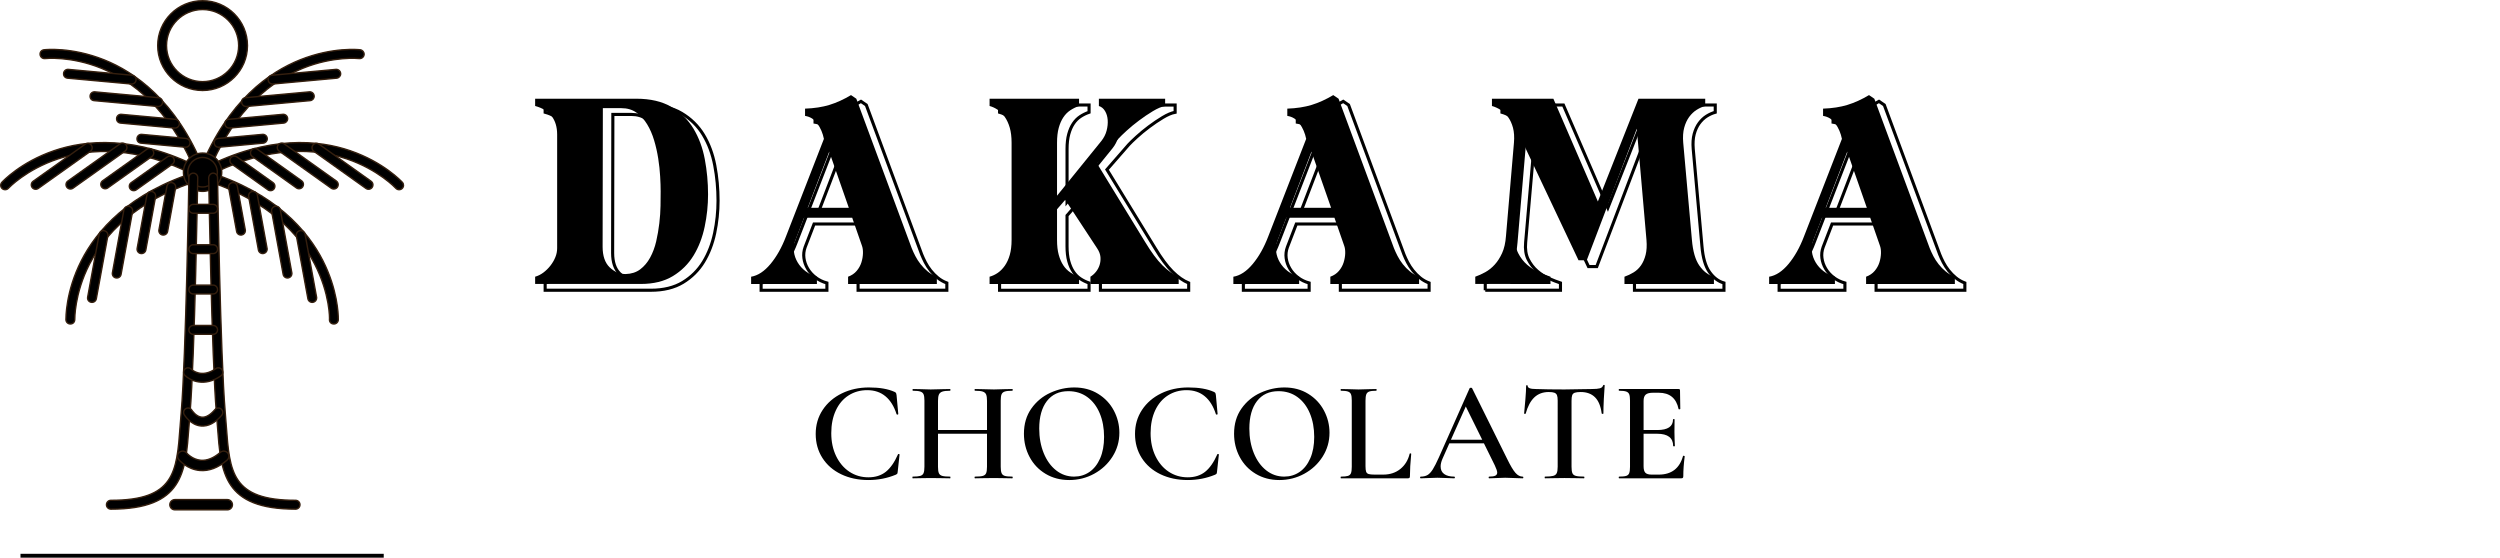<svg xml:space="preserve" style="enable-background:new 0 0 443.752 98.991;" viewBox="0 0 443.752 98.991" y="0px" x="0px" xmlns:xlink="http://www.w3.org/1999/xlink" xmlns="http://www.w3.org/2000/svg" version="1.1">
<g style="display:none;" id="Layer_2_copy">
	<rect height="0.689" width="64.476" style="display:inline;" y="98.303" x="375.639"></rect>
	<g style="display:inline;">
		<g>
			<path d="M436.631,9.616c0,0.029,0,0.06-0.003,0.092
				c-0.052,0.428-0.443,0.736-0.871,0.687c-0.046-0.006-4.511-0.497-9.997,1.719c-7.254,2.93-13.022,9.267-16.685,18.324
				c-0.164,0.403-0.621,0.595-1.021,0.434c-0.4-0.164-0.589-0.621-0.434-1.021c4.853-11.998,12.268-17.076,17.633-19.223
				c5.845-2.338,10.494-1.814,10.69-1.791C436.341,8.886,436.631,9.225,436.631,9.616z" style="stroke:#351F0E;stroke-width:0.25;stroke-miterlimit:10;"></path>
			<path d="M432.471,13.095c0,0.403-0.308,0.745-0.713,0.782
				l-11.305,1.035c-0.431,0.04-0.814-0.276-0.851-0.707c-0.049-0.5,0.279-0.817,0.707-0.851l11.305-1.038
				c0.431-0.04,0.814,0.276,0.851,0.707C432.468,13.049,432.471,13.072,432.471,13.095z" style="stroke:#351F0E;stroke-width:0.25;stroke-miterlimit:10;"></path>
			<path d="M427.767,17.083c0,0.403-0.308,0.745-0.713,0.779
				L415.749,18.9c-0.431,0.04-0.814-0.276-0.851-0.707c-0.052-0.5,0.279-0.817,0.707-0.854l11.305-1.035
				c0.431-0.04,0.814,0.276,0.851,0.707C427.764,17.037,427.767,17.06,427.767,17.083z" style="stroke:#351F0E;stroke-width:0.25;stroke-miterlimit:10;"></path>
			<path d="M423.06,21.071c0,0.403-0.308,0.745-0.713,0.779
				l-9.577,0.88c-0.431,0.04-0.814-0.276-0.851-0.707c-0.052-0.5,0.279-0.817,0.707-0.851l9.577-0.88
				c0.431-0.04,0.814,0.276,0.851,0.707C423.057,21.025,423.06,21.048,423.06,21.071z" style="stroke:#351F0E;stroke-width:0.25;stroke-miterlimit:10;"></path>
			<path d="M419.441,24.63c0,0.403-0.308,0.742-0.713,0.779
				l-7.849,0.722c-0.431,0.04-0.814-0.276-0.851-0.707c-0.049-0.497,0.279-0.814,0.707-0.851l7.849-0.722
				c0.431-0.04,0.814,0.276,0.851,0.707C419.438,24.584,419.441,24.607,419.441,24.63z" style="stroke:#351F0E;stroke-width:0.25;stroke-miterlimit:10;"></path>
		</g>
		<g>
			<path d="M443.627,32.891c0,0.21-0.086,0.423-0.256,0.578
				c-0.319,0.29-0.814,0.27-1.107-0.049c-0.029-0.032-3.094-3.315-8.7-5.216c-7.409-2.507-15.914-1.466-24.6,3.013
				c-0.385,0.198-0.857,0.049-1.055-0.336c-0.201-0.391-0.046-0.86,0.336-1.055c11.504-5.934,20.437-4.948,25.905-3.076
				c5.954,2.039,9.137,5.469,9.27,5.612C443.558,32.511,443.627,32.701,443.627,32.891z" style="stroke:#351F0E;stroke-width:0.25;stroke-miterlimit:10;"></path>
			<path d="M438.201,32.813c0,0.158-0.049,0.316-0.147,0.454
				c-0.25,0.354-0.739,0.434-1.093,0.184l-9.247-6.584c-0.354-0.25-0.434-0.739-0.184-1.093c0.25-0.354,0.739-0.434,1.093-0.184
				l9.247,6.584C438.086,32.327,438.201,32.569,438.201,32.813z" style="stroke:#351F0E;stroke-width:0.25;stroke-miterlimit:10;"></path>
			<path d="M432.034,32.77c0,0.158-0.049,0.316-0.147,0.454
				c-0.25,0.354-0.742,0.434-1.093,0.184l-9.247-6.587c-0.354-0.253-0.431-0.742-0.184-1.093c0.25-0.354,0.742-0.434,1.093-0.184
				l9.247,6.587C431.919,32.284,432.034,32.525,432.034,32.77z" style="stroke:#351F0E;stroke-width:0.25;stroke-miterlimit:10;"></path>
			<path d="M425.864,32.724c0,0.158-0.049,0.316-0.147,0.454
				c-0.25,0.354-0.742,0.434-1.093,0.184l-7.832-5.581c-0.357-0.25-0.434-0.742-0.184-1.093c0.25-0.354,0.742-0.434,1.093-0.184
				l7.832,5.581C425.749,32.238,425.864,32.479,425.864,32.724z" style="stroke:#351F0E;stroke-width:0.25;stroke-miterlimit:10;"></path>
			<path d="M420.8,33.06c0,0.158-0.049,0.316-0.147,0.454
				c-0.25,0.354-0.739,0.434-1.093,0.184l-6.42-4.572c-0.357-0.253-0.434-0.742-0.184-1.093c0.25-0.354,0.739-0.434,1.093-0.184
				l6.42,4.572C420.685,32.574,420.8,32.816,420.8,33.06z" style="stroke:#351F0E;stroke-width:0.25;stroke-miterlimit:10;"></path>
		</g>
		<g>
			<path d="M432.048,56.597c0,0.083,0,0.135,0,0.152
				c-0.014,0.434-0.374,0.773-0.808,0.759c-0.434-0.012-0.773-0.308-0.762-0.805c0.043-0.058,0.098-4.528-2.608-9.804
				c-3.565-6.961-10.391-12.139-19.741-14.977c-0.414-0.127-0.65-0.566-0.523-0.978c0.126-0.414,0.564-0.65,0.978-0.523
				c12.383,3.758,18.105,10.69,20.724,15.842C431.91,51.384,432.048,55.728,432.048,56.597z" style="stroke:#351F0E;stroke-width:0.25;stroke-miterlimit:10;"></path>
			<path d="M428.21,52.888c0,0.371-0.265,0.702-0.644,0.771
				c-0.426,0.078-0.834-0.204-0.911-0.63l-2.044-11.167c-0.083-0.417,0.201-0.834,0.63-0.911c0.426-0.078,0.834,0.204,0.911,0.63
				l2.044,11.167C428.204,52.793,428.21,52.842,428.21,52.888z" style="stroke:#351F0E;stroke-width:0.25;stroke-miterlimit:10;"></path>
			<path d="M423.817,48.56c0,0.371-0.264,0.702-0.644,0.771
				c-0.426,0.078-0.834-0.204-0.911-0.63l-2.044-11.17c-0.081-0.437,0.204-0.834,0.63-0.911c0.426-0.078,0.834,0.204,0.911,0.63
				l2.044,11.17C423.811,48.468,423.817,48.514,423.817,48.56z" style="stroke:#351F0E;stroke-width:0.25;stroke-miterlimit:10;"></path>
			<path d="M419.423,44.227c0,0.371-0.264,0.702-0.644,0.771
				c-0.426,0.078-0.834-0.204-0.911-0.63l-1.731-9.459c-0.078-0.449,0.204-0.834,0.63-0.911c0.426-0.078,0.834,0.204,0.911,0.63
				l1.731,9.459C419.418,44.135,419.423,44.181,419.423,44.227z" style="stroke:#351F0E;stroke-width:0.25;stroke-miterlimit:10;"></path>
			<path d="M415.553,40.941c0,0.371-0.264,0.702-0.644,0.771
				c-0.426,0.078-0.834-0.204-0.911-0.63l-1.417-7.751c-0.081-0.446,0.204-0.834,0.63-0.911c0.426-0.078,0.834,0.204,0.911,0.63
				l1.417,7.751C415.548,40.849,415.553,40.895,415.553,40.941z" style="stroke:#351F0E;stroke-width:0.25;stroke-miterlimit:10;"></path>
		</g>
		<g>
			<path d="M408.19,30.145c0,0.311-0.187,0.604-0.492,0.727
				c-0.4,0.161-0.857-0.032-1.021-0.434c-3.663-9.057-9.434-15.394-16.685-18.324c-5.489-2.217-9.954-1.725-10-1.719
				c-0.428,0.049-0.819-0.259-0.871-0.687c-0.06-0.46,0.256-0.817,0.684-0.871c0.196-0.023,4.845-0.546,10.69,1.791
				c5.368,2.148,12.783,7.225,17.636,19.223C408.17,29.946,408.19,30.047,408.19,30.145z" style="stroke:#351F0E;stroke-width:0.25;stroke-miterlimit:10;"></path>
			<path d="M396.157,14.133c0,0.023-0.003,0.046-0.006,0.072
				c-0.037,0.431-0.42,0.748-0.851,0.707l-11.305-1.035c-0.428-0.04-0.748-0.382-0.707-0.854c0.037-0.431,0.42-0.748,0.851-0.707
				l11.305,1.038C395.85,13.388,396.157,13.73,396.157,14.133z" style="stroke:#351F0E;stroke-width:0.25;stroke-miterlimit:10;"></path>
			<path d="M400.861,18.121c0,0.023-0.003,0.046-0.006,0.072
				c-0.037,0.431-0.42,0.748-0.851,0.707l-11.305-1.038c-0.428-0.037-0.745-0.377-0.707-0.851c0.037-0.431,0.42-0.748,0.851-0.707
				l11.305,1.035C400.553,17.376,400.861,17.718,400.861,18.121z" style="stroke:#351F0E;stroke-width:0.25;stroke-miterlimit:10;"></path>
			<path d="M403.84,21.951c0,0.023-0.003,0.046-0.006,0.072
				c-0.037,0.431-0.42,0.748-0.851,0.707l-9.577-0.88c-0.428-0.037-0.745-0.377-0.707-0.851c0.037-0.431,0.42-0.748,0.851-0.707
				l9.577,0.88C403.532,21.206,403.84,21.548,403.84,21.951z" style="stroke:#351F0E;stroke-width:0.25;stroke-miterlimit:10;"></path>
			<path d="M405.732,25.352c0,0.023-0.003,0.046-0.006,0.072
				c-0.037,0.431-0.42,0.748-0.851,0.707l-7.849-0.722c-0.428-0.04-0.748-0.371-0.707-0.851c0.037-0.431,0.42-0.748,0.851-0.707
				l7.849,0.722C405.424,24.61,405.732,24.949,405.732,25.352z" style="stroke:#351F0E;stroke-width:0.25;stroke-miterlimit:10;"></path>
		</g>
		<g>
			<path d="M407.934,30.521c0,0.121-0.029,0.244-0.089,0.359
				c-0.198,0.385-0.67,0.535-1.055,0.336c-21.018-10.839-33.18,2.07-33.3,2.202c-0.29,0.319-0.788,0.342-1.107,0.049
				c-0.322-0.293-0.342-0.791-0.049-1.107c0.132-0.144,3.315-3.574,9.27-5.612c5.469-1.872,14.402-2.858,25.905,3.076
				C407.779,29.964,407.934,30.237,407.934,30.521z" style="stroke:#351F0E;stroke-width:0.25;stroke-miterlimit:10;"></path>
			<path d="M388.368,26.229c0,0.244-0.115,0.486-0.331,0.638
				l-9.247,6.584c-0.354,0.25-0.842,0.17-1.093-0.184c-0.25-0.351-0.17-0.84,0.184-1.093l9.247-6.584
				c0.354-0.25,0.842-0.17,1.093,0.184C388.32,25.913,388.368,26.071,388.368,26.229z" style="stroke:#351F0E;stroke-width:0.25;stroke-miterlimit:10;"></path>
			<path d="M394.536,26.183c0,0.244-0.115,0.486-0.331,0.638
				l-9.247,6.587c-0.351,0.25-0.842,0.17-1.093-0.184c-0.25-0.354-0.173-0.84,0.184-1.093l9.247-6.587
				c0.351-0.25,0.842-0.17,1.093,0.184C394.487,25.867,394.536,26.025,394.536,26.183z" style="stroke:#351F0E;stroke-width:0.25;stroke-miterlimit:10;"></path>
			<path d="M399.291,27.143c0,0.244-0.115,0.486-0.331,0.638
				l-7.832,5.581c-0.351,0.25-0.842,0.17-1.093-0.184c-0.247-0.351-0.173-0.842,0.184-1.093l7.832-5.581
				c0.351-0.25,0.842-0.17,1.093,0.184C399.242,26.827,399.291,26.985,399.291,27.143z" style="stroke:#351F0E;stroke-width:0.25;stroke-miterlimit:10;"></path>
			<path d="M402.943,28.489c0,0.244-0.115,0.486-0.331,0.638
				l-6.42,4.572c-0.354,0.25-0.842,0.17-1.093-0.184c-0.25-0.351-0.173-0.842,0.184-1.093l6.42-4.572
				c0.354-0.25,0.842-0.17,1.093,0.184C402.894,28.172,402.943,28.331,402.943,28.489z" style="stroke:#351F0E;stroke-width:0.25;stroke-miterlimit:10;"></path>
		</g>
		<g>
			<path d="M408.181,31.171c0,0.336-0.219,0.647-0.558,0.75
				c-9.35,2.838-16.179,8.016-19.744,14.977c-2.697,5.27-2.599,9.776-2.605,9.804c-0.012,0.489-0.328,0.794-0.762,0.805
				c-0.434,0.014-0.794-0.325-0.808-0.759c0.009-0.193-0.106-4.882,2.74-10.486c2.619-5.152,8.338-12.084,20.724-15.842
				c0.414-0.127,0.851,0.109,0.978,0.523C408.17,31.019,408.181,31.096,408.181,31.171z" style="stroke:#351F0E;stroke-width:0.25;stroke-miterlimit:10;"></path>
			<path d="M391.157,41.72c0,0.046-0.006,0.092-0.014,0.141
				l-2.044,11.167c-0.078,0.426-0.486,0.707-0.911,0.63c-0.428-0.078-0.713-0.474-0.63-0.911l2.044-11.167
				c0.078-0.426,0.486-0.707,0.911-0.63C390.893,41.019,391.157,41.349,391.157,41.72z" style="stroke:#351F0E;stroke-width:0.25;stroke-miterlimit:10;"></path>
			<path d="M395.551,37.39c0,0.046-0.006,0.092-0.014,0.141
				l-2.044,11.17c-0.078,0.426-0.486,0.707-0.911,0.63s-0.702-0.472-0.63-0.911l2.044-11.17c0.078-0.426,0.486-0.707,0.911-0.63
				C395.286,36.689,395.551,37.019,395.551,37.39z" style="stroke:#351F0E;stroke-width:0.25;stroke-miterlimit:10;"></path>
			<path d="M399.63,34.768c0,0.046-0.006,0.092-0.014,0.141
				l-1.731,9.459c-0.078,0.426-0.486,0.707-0.911,0.63s-0.704-0.466-0.63-0.911l1.731-9.459c0.078-0.426,0.486-0.707,0.911-0.63
				C399.366,34.067,399.63,34.397,399.63,34.768z" style="stroke:#351F0E;stroke-width:0.25;stroke-miterlimit:10;"></path>
			<path d="M403.187,33.19c0,0.046-0.006,0.095-0.014,0.141
				l-1.42,7.751c-0.078,0.426-0.486,0.707-0.911,0.63s-0.704-0.489-0.63-0.911l1.42-7.751c0.078-0.426,0.486-0.707,0.911-0.63
				C402.923,32.488,403.187,32.819,403.187,33.19z" style="stroke:#351F0E;stroke-width:0.25;stroke-miterlimit:10;"></path>
		</g>
		<g>
			<path d="M410.974,30.57c0,1.665-1.348,3.013-3.013,3.013
				c-1.662,0-3.013-1.348-3.013-3.013c0-1.665,1.351-3.013,3.013-3.013C409.626,27.557,410.974,28.905,410.974,30.57z" style="stroke:#351F0E;stroke-width:0.25;stroke-miterlimit:10;"></path>
			<path d="M411.364,30.57c0,1.877-1.527,3.404-3.404,3.404
				s-3.404-1.527-3.404-3.404c0-1.877,1.527-3.404,3.404-3.404S411.364,28.693,411.364,30.57z M405.338,30.57
				c0,1.446,1.176,2.622,2.622,2.622s2.622-1.176,2.622-2.622s-1.176-2.622-2.622-2.622S405.338,29.124,405.338,30.57z" style="stroke:#351F0E;stroke-width:0.25;stroke-miterlimit:10;"></path>
		</g>
		<g>
			<path d="M425.248,89.589c0,0.434-0.351,0.785-0.785,0.785
				c-12.786,0-13.26-6.469-13.861-14.655c-0.058-0.776-0.115-1.576-0.187-2.395c-0.842-9.781-1.366-41.477-1.371-41.797
				c0.012-0.357,0.342-0.788,0.773-0.796c0.431-0.006,0.788,0.339,0.796,0.773c0.003,0.316,0.526,31.958,1.366,41.687
				c0.069,0.825,0.129,1.63,0.187,2.412c0.604,8.232,0.969,13.2,12.297,13.2C424.898,88.804,425.248,89.155,425.248,89.589z" style="stroke:#351F0E;stroke-width:0.25;stroke-miterlimit:10;"></path>
			<path d="M407.1,31.516c0,0.003,0,0.009,0,0.011
				c-0.006,0.319-0.529,32.015-1.371,41.797c-0.072,0.819-0.129,1.619-0.187,2.395c-0.601,8.186-1.075,14.655-13.861,14.655
				c-0.434,0-0.785-0.351-0.785-0.785c0-0.434,0.351-0.785,0.785-0.785c11.328,0,11.693-4.968,12.297-13.2
				c0.057-0.782,0.118-1.587,0.187-2.412c0.84-9.73,1.363-41.371,1.366-41.687c0.009-0.434,0.365-0.779,0.796-0.773
				C406.755,30.74,407.1,31.088,407.1,31.516z" style="stroke:#351F0E;stroke-width:0.25;stroke-miterlimit:10;"></path>
		</g>
		<path d="M410.614,37.065c0,0.434-0.351,0.785-0.785,0.785h-3.513
			c-0.434,0-0.785-0.351-0.785-0.785c0-0.434,0.351-0.785,0.785-0.785h3.513C410.263,36.28,410.614,36.631,410.614,37.065z" style="stroke:#351F0E;stroke-width:0.25;stroke-miterlimit:10;"></path>
		<path d="M410.614,44.227c0,0.434-0.351,0.785-0.785,0.785h-3.513
			c-0.434,0-0.785-0.351-0.785-0.785c0-0.434,0.351-0.785,0.785-0.785h3.513C410.263,43.443,410.614,43.793,410.614,44.227z" style="stroke:#351F0E;stroke-width:0.25;stroke-miterlimit:10;"></path>
		<path d="M410.614,51.392c0,0.434-0.351,0.785-0.785,0.785h-3.513
			c-0.434,0-0.785-0.351-0.785-0.785c0-0.434,0.351-0.785,0.785-0.785h3.513C410.263,50.607,410.614,50.958,410.614,51.392z" style="stroke:#351F0E;stroke-width:0.25;stroke-miterlimit:10;"></path>
		<path d="M410.614,58.555c0,0.434-0.351,0.785-0.785,0.785h-3.513
			c-0.434,0-0.785-0.351-0.785-0.785c0-0.434,0.351-0.785,0.785-0.785h3.513C410.263,57.77,410.614,58.12,410.614,58.555z" style="stroke:#351F0E;stroke-width:0.25;stroke-miterlimit:10;"></path>
		<path d="M411.542,66.073c0,0.247-0.118,0.489-0.334,0.641
			c-2.927,2.059-5.457,0.842-6.389-0.086c-0.305-0.305-0.305-0.805,0-1.11c0.305-0.305,0.799-0.305,1.104-0.003l0,0
			c0.184,0.175,1.869,1.685,4.382-0.083c0.354-0.25,0.842-0.164,1.093,0.19C411.496,65.76,411.542,65.918,411.542,66.073z" style="stroke:#351F0E;stroke-width:0.25;stroke-miterlimit:10;"></path>
		<path d="M411.542,73.206c0,0.181-0.063,0.362-0.19,0.512
			c-1.17,1.363-2.401,2.001-3.654,1.898c-1.857-0.155-2.95-1.929-2.993-2.004c-0.23-0.368-0.109-0.848,0.262-1.072
			c0.368-0.224,0.851-0.109,1.078,0.259c0.006,0.011,0.733,1.173,1.791,1.256c0.722,0.055,1.504-0.403,2.326-1.36
			c0.282-0.328,0.776-0.365,1.107-0.083C411.448,72.767,411.542,72.985,411.542,73.206z" style="stroke:#351F0E;stroke-width:0.25;stroke-miterlimit:10;"></path>
		<path d="M412.621,80.984c0,0.256-0.106,0.512-0.316,0.693
			c-1.584,1.36-3.212,1.978-4.836,1.834c-2.297-0.201-3.692-1.877-3.752-1.949c-0.316-0.388-0.262-0.966,0.129-1.285
			c0.388-0.316,0.96-0.262,1.282,0.127c0.02,0.026,1.003,1.17,2.519,1.294c1.113,0.089,2.28-0.382,3.467-1.406
			c0.382-0.328,0.957-0.285,1.288,0.098C412.549,80.561,412.621,80.774,412.621,80.984z" style="stroke:#351F0E;stroke-width:0.25;stroke-miterlimit:10;"></path>
		<path d="M413.262,89.589c0,0.503-0.408,0.911-0.911,0.911h-9.295
			c-0.503,0-0.911-0.408-0.911-0.911s0.408-0.911,0.911-0.911h9.295C412.853,88.678,413.262,89.086,413.262,89.589z" style="stroke:#351F0E;stroke-width:0.25;stroke-miterlimit:10;"></path>
		<path d="M415.93,8.092c0,4.393-3.577,7.97-7.97,7.97
			s-7.967-3.577-7.967-7.97s3.574-7.967,7.967-7.967S415.93,3.699,415.93,8.092z M401.563,8.092c0,3.531,2.869,6.4,6.397,6.4
			c3.531,0,6.4-2.869,6.4-6.4c0-3.528-2.869-6.397-6.4-6.397C404.432,1.695,401.563,4.564,401.563,8.092z" style="stroke:#351F0E;stroke-width:0.25;stroke-miterlimit:10;"></path>
	</g>
</g>
<g id="Layer_1">
	<g>
		<g>
			<path d="M96.765,50.231
				c0.513-0.143,1.002-0.386,1.46-0.73c0.458-0.344,0.871-0.751,1.243-1.223c0.372-0.472,0.665-0.973,0.881-1.503
				c0.214-0.529,0.322-1.065,0.322-1.61V24.991c0-2.661-1.304-4.35-3.907-5.065v-1.289h17.943c2.517,0,4.602,0.487,6.245,1.46
				s2.948,2.254,3.907,3.841c0.959,1.588,1.631,3.4,2.016,5.431c0.388,2.031,0.579,4.121,0.579,6.266
				c0,1.918-0.199,3.828-0.599,5.731c-0.403,1.903-1.06,3.606-1.973,5.109c-0.916,1.501-2.14,2.719-3.67,3.649
				c-1.533,0.93-3.429,1.394-5.689,1.394H96.765V50.231z M112.819,49.759c1.03-0.029,1.893-0.307,2.598-0.837
				c0.7-0.53,1.286-1.223,1.757-2.082c0.473-0.86,0.831-1.817,1.075-2.877c0.244-1.057,0.43-2.131,0.557-3.218
				c0.131-1.088,0.201-2.126,0.217-3.113c0.015-0.987,0.02-1.839,0.02-2.554c0-0.744-0.028-1.624-0.086-2.641
				c-0.055-1.016-0.171-2.074-0.342-3.177c-0.171-1.101-0.416-2.181-0.73-3.24c-0.317-1.058-0.73-2.011-1.243-2.854
				c-0.518-0.844-1.148-1.53-1.89-2.06s-1.631-0.794-2.661-0.794h-3.308l-0.04,24.596c0,1.631,0.413,2.847,1.243,3.649
				C110.816,49.359,111.76,49.759,112.819,49.759z" style="fill:none;stroke:#000000;stroke-width:0.55;stroke-miterlimit:10;"></path>
			<path d="M181.331,43.707V26.451
				c0-1.031-0.106-1.917-0.322-2.662c-0.214-0.744-0.508-1.381-0.878-1.911c-0.372-0.529-0.788-0.95-1.246-1.266
				c-0.458-0.315-0.944-0.542-1.46-0.686v-1.289h15.884v1.289c-0.574,0.2-1.095,0.458-1.566,0.773
				c-0.473,0.315-0.881,0.729-1.223,1.245c-0.345,0.515-0.617,1.136-0.816,1.866c-0.201,0.73-0.302,1.61-0.302,2.641v9.401
				l7.856-9.701c0.455-0.572,0.773-1.187,0.944-1.846c0.171-0.657,0.237-1.288,0.191-1.888c-0.04-0.602-0.199-1.13-0.471-1.588
				c-0.272-0.458-0.637-0.758-1.095-0.901v-1.289l11.76,0v1.289c-0.629,0.114-1.359,0.422-2.188,0.923
				c-0.831,0.501-1.646,1.051-2.447,1.653c-0.803,0.6-1.533,1.202-2.187,1.802c-0.66,0.602-1.133,1.06-1.42,1.374l-3.861,4.422
				l8.543,13.95c1.085,1.802,2.11,3.183,3.066,4.142c0.961,0.959,1.925,1.639,2.9,2.039v1.288h-15.667v-1.288
				c0.37-0.229,0.7-0.522,0.987-0.88c0.285-0.357,0.499-0.758,0.644-1.202c0.141-0.443,0.192-0.916,0.149-1.417
				c-0.043-0.5-0.234-1.008-0.579-1.523l-5.666-8.629l-1.46,1.675v5.451c0,1.03,0.101,1.911,0.302,2.639
				c0.199,0.73,0.471,1.353,0.816,1.868c0.342,0.515,0.75,0.93,1.223,1.245c0.471,0.315,0.992,0.573,1.566,0.773v1.288h-15.884
				v-1.288c0.516-0.143,1.002-0.371,1.46-0.687c0.458-0.314,0.874-0.736,1.246-1.266c0.37-0.529,0.665-1.165,0.878-1.911
				C181.225,45.623,181.331,44.736,181.331,43.707z" style="fill:none;stroke:#000000;stroke-width:0.55;stroke-miterlimit:10;"></path>
			<path d="M226.884,43.105l6.738-17.341
				c-0.201-1.002-0.581-1.895-1.138-2.683c-0.559-0.786-1.296-1.251-2.213-1.394v-1.288c1.631-0.058,3.076-0.279,4.337-0.666
				c1.258-0.386,2.532-0.965,3.818-1.738l0.947,0.643l9.83,26.528c0.171,0.429,0.385,0.895,0.642,1.396
				c0.259,0.501,0.574,0.987,0.947,1.459c0.372,0.473,0.795,0.902,1.266,1.289s1.009,0.694,1.608,0.923v1.288h-15.753v-1.288
				c0.629-0.229,1.138-0.572,1.525-1.031c0.385-0.457,0.665-0.958,0.836-1.501s0.264-1.088,0.279-1.631
				c0.013-0.544-0.05-1.002-0.194-1.374l-1.717-4.936h-8.544l-1.586,4.121c-0.231,0.63-0.302,1.274-0.217,1.932
				c0.086,0.658,0.307,1.288,0.665,1.889c0.358,0.6,0.831,1.123,1.42,1.566c0.584,0.444,1.249,0.767,1.994,0.967v1.288h-11.675
				v-1.288c1.203-0.2,2.346-0.951,3.433-2.254C225.223,46.676,226.139,45.052,226.884,43.105z M238.043,37.997l-3.476-9.959
				l-3.821,9.959H238.043z" style="fill:none;stroke:#000000;stroke-width:0.55;stroke-miterlimit:10;"></path>
			<path d="M263.635,51.519v-1.288
				c0.571-0.2,1.16-0.464,1.759-0.794c0.602-0.328,1.158-0.773,1.677-1.33c0.513-0.559,0.957-1.245,1.329-2.06
				c0.373-0.816,0.599-1.825,0.687-3.027l1.417-16.568c0.086-1.031,0.025-1.917-0.171-2.662c-0.201-0.744-0.496-1.381-0.881-1.911
				c-0.388-0.529-0.831-0.95-1.332-1.266c-0.501-0.315-1.009-0.542-1.523-0.686v-1.289H277.5l7.899,18.243l7.212-18.243l11.846,0
				v1.289c-0.513,0.144-1.022,0.371-1.525,0.686c-0.498,0.316-0.941,0.737-1.329,1.266c-0.388,0.53-0.68,1.167-0.881,1.911
				c-0.199,0.745-0.257,1.631-0.171,2.662l1.546,17.256c0.171,2.033,0.614,3.556,1.332,4.571c0.715,1.016,1.573,1.668,2.575,1.953
				v1.288h-15.884v-1.288c0.574-0.2,1.118-0.458,1.631-0.773c0.516-0.314,0.952-0.73,1.309-1.245
				c0.358-0.515,0.629-1.138,0.816-1.868c0.186-0.729,0.237-1.61,0.151-2.639l-1.717-19.745l-8.886,23.351h-1.46l-9.741-20.605
				l-1.417,16.311c-0.113,1.202,0.035,2.211,0.451,3.027c0.413,0.816,0.944,1.501,1.588,2.06c0.642,0.558,1.344,1.002,2.102,1.33
				c0.76,0.33,1.44,0.594,2.039,0.794v1.288H263.635z" style="fill:none;stroke:#000000;stroke-width:0.55;stroke-miterlimit:10;"></path>
			<path d="M321.979,43.105l6.741-17.341
				c-0.201-1.002-0.582-1.895-1.138-2.683c-0.559-0.786-1.296-1.251-2.213-1.394v-1.288c1.631-0.058,3.076-0.279,4.337-0.666
				c1.259-0.386,2.532-0.965,3.818-1.738l0.944,0.643l9.832,26.528c0.171,0.429,0.385,0.895,0.642,1.396
				c0.259,0.501,0.571,0.987,0.944,1.459c0.373,0.473,0.795,0.902,1.269,1.289c0.471,0.386,1.007,0.694,1.609,0.923v1.288h-15.755
				v-1.288c0.629-0.229,1.138-0.572,1.525-1.031c0.388-0.457,0.665-0.958,0.836-1.501c0.171-0.544,0.267-1.088,0.282-1.631
				c0.013-0.544-0.05-1.002-0.196-1.374l-1.717-4.936h-8.541l-1.588,4.121c-0.229,0.63-0.302,1.274-0.214,1.932
				c0.086,0.658,0.307,1.288,0.664,1.889c0.357,0.6,0.828,1.123,1.417,1.566c0.584,0.444,1.251,0.767,1.996,0.967v1.288h-11.677
				v-1.288c1.203-0.2,2.346-0.951,3.433-2.254C320.317,46.676,321.233,45.052,321.979,43.105z M333.14,37.997l-3.479-9.959
				l-3.819,9.959H333.14z" style="fill:none;stroke:#000000;stroke-width:0.55;stroke-miterlimit:10;"></path>
			<path d="M94.987,49.116c0.516-0.144,1.002-0.386,1.46-0.73
				c0.458-0.344,0.874-0.751,1.246-1.223c0.37-0.472,0.665-0.973,0.879-1.503c0.216-0.529,0.322-1.065,0.322-1.61V23.876
				c0-2.661-1.301-4.35-3.907-5.065v-1.289h17.943c2.517,0,4.601,0.487,6.248,1.46c1.644,0.973,2.945,2.254,3.907,3.841
				c0.957,1.588,1.631,3.4,2.016,5.431c0.385,2.031,0.579,4.121,0.579,6.266c0,1.918-0.199,3.828-0.602,5.73
				c-0.4,1.903-1.057,3.606-1.974,5.109c-0.916,1.501-2.139,2.719-3.67,3.649c-1.53,0.93-3.429,1.394-5.689,1.394H94.987
				L94.987,49.116z M111.042,48.644c1.032-0.029,1.895-0.307,2.598-0.837c0.7-0.53,1.289-1.223,1.759-2.082
				c0.471-0.86,0.828-1.817,1.075-2.877c0.242-1.057,0.428-2.131,0.556-3.218c0.128-1.087,0.199-2.126,0.214-3.112
				s0.023-1.839,0.023-2.554c0-0.744-0.028-1.624-0.088-2.641c-0.055-1.016-0.171-2.074-0.342-3.177
				c-0.171-1.101-0.413-2.181-0.73-3.24c-0.315-1.058-0.73-2.011-1.243-2.854c-0.516-0.844-1.146-1.53-1.888-2.06
				c-0.745-0.53-1.631-0.794-2.663-0.794l-3.305,0l-0.043,24.596c0,1.631,0.416,2.847,1.243,3.649
				C109.038,48.244,109.985,48.644,111.042,48.644z" style="stroke:#000000;stroke-width:0;stroke-miterlimit:10;"></path>
			<path d="M179.557,42.592V25.336c0-1.031-0.108-1.917-0.322-2.662
				c-0.214-0.744-0.509-1.381-0.878-1.911c-0.373-0.529-0.791-0.95-1.246-1.266c-0.458-0.315-0.944-0.543-1.46-0.686v-1.289
				l15.881,0v1.289c-0.571,0.2-1.092,0.458-1.566,0.773s-0.881,0.729-1.224,1.245c-0.342,0.515-0.614,1.136-0.816,1.866
				c-0.201,0.73-0.302,1.61-0.302,2.641v9.401l7.859-9.701c0.455-0.572,0.77-1.187,0.941-1.846c0.171-0.657,0.237-1.288,0.194-1.888
				c-0.043-0.602-0.199-1.13-0.471-1.588c-0.272-0.458-0.64-0.758-1.095-0.901v-1.289h11.76v1.289
				c-0.629,0.114-1.359,0.422-2.187,0.923c-0.831,0.501-1.646,1.051-2.447,1.653c-0.803,0.6-1.533,1.202-2.19,1.802
				c-0.659,0.602-1.133,1.06-1.417,1.374l-3.864,4.422l8.544,13.95c1.087,1.802,2.109,3.183,3.068,4.142
				c0.959,0.959,1.926,1.639,2.897,2.039v1.288H193.55v-1.288c0.372-0.229,0.7-0.522,0.987-0.88s0.501-0.758,0.644-1.202
				c0.141-0.443,0.191-0.916,0.151-1.417c-0.045-0.5-0.237-1.008-0.579-1.523l-5.669-8.629l-1.46,1.675v5.451
				c0,1.03,0.101,1.911,0.302,2.639c0.202,0.73,0.473,1.353,0.816,1.868c0.343,0.515,0.75,0.93,1.224,1.245s0.994,0.573,1.566,0.773
				v1.288H175.65v-1.288c0.516-0.144,1.002-0.371,1.46-0.687c0.455-0.315,0.873-0.736,1.246-1.266
				c0.37-0.529,0.665-1.165,0.878-1.911C179.448,44.508,179.557,43.621,179.557,42.592z" style="stroke:#000000;stroke-width:0;stroke-miterlimit:10;"></path>
			<path d="M225.107,41.99l6.741-17.341
				c-0.202-1.002-0.582-1.895-1.138-2.683c-0.559-0.787-1.297-1.251-2.213-1.394v-1.288c1.631-0.058,3.076-0.279,4.337-0.666
				c1.259-0.386,2.532-0.965,3.818-1.738l0.944,0.643l9.832,26.528c0.171,0.429,0.385,0.895,0.642,1.396
				c0.259,0.501,0.571,0.987,0.944,1.459c0.373,0.473,0.795,0.902,1.269,1.289c0.471,0.386,1.007,0.693,1.608,0.923v1.288h-15.755
				v-1.288c0.629-0.229,1.138-0.573,1.525-1.031c0.388-0.457,0.665-0.958,0.836-1.501c0.171-0.544,0.267-1.088,0.282-1.631
				c0.013-0.544-0.05-1.002-0.196-1.374l-1.717-4.936h-8.541l-1.588,4.121c-0.229,0.63-0.302,1.274-0.214,1.932
				c0.086,0.658,0.307,1.288,0.665,1.889c0.357,0.6,0.828,1.123,1.417,1.566c0.584,0.444,1.251,0.767,1.996,0.967v1.288l-11.677,0
				v-1.288c1.203-0.2,2.346-0.951,3.433-2.254C223.446,45.56,224.362,43.937,225.107,41.99z M236.269,36.882l-3.479-9.959
				l-3.818,9.959H236.269z" style="stroke:#000000;stroke-width:0;stroke-miterlimit:10;"></path>
			<path d="M261.86,50.404v-1.288c0.571-0.2,1.158-0.464,1.759-0.794
				c0.602-0.328,1.158-0.773,1.674-1.33c0.513-0.559,0.956-1.245,1.329-2.06c0.372-0.816,0.602-1.825,0.69-3.027l1.415-16.568
				c0.086-1.031,0.028-1.917-0.171-2.662c-0.201-0.744-0.493-1.381-0.881-1.911c-0.385-0.529-0.831-0.95-1.329-1.266
				c-0.504-0.315-1.009-0.543-1.525-0.686v-1.289h10.904l7.899,18.243l7.209-18.243h11.846v1.289
				c-0.514,0.143-1.022,0.371-1.523,0.686c-0.501,0.316-0.944,0.737-1.332,1.266c-0.385,0.53-0.679,1.167-0.878,1.911
				c-0.199,0.745-0.259,1.631-0.171,2.662l1.543,17.256c0.174,2.032,0.617,3.556,1.334,4.571c0.715,1.016,1.571,1.668,2.573,1.953
				v1.288h-15.881v-1.288c0.571-0.2,1.115-0.458,1.631-0.773c0.516-0.315,0.952-0.73,1.309-1.245
				c0.357-0.515,0.629-1.138,0.816-1.868c0.186-0.729,0.237-1.61,0.151-2.639l-1.719-19.745l-8.883,23.351h-1.46l-9.744-20.605
				l-1.415,16.312c-0.116,1.202,0.035,2.211,0.448,3.027c0.415,0.816,0.947,1.501,1.591,2.06c0.642,0.558,1.344,1.002,2.102,1.33
				c0.758,0.33,1.437,0.594,2.039,0.794v1.288H261.86z" style="stroke:#000000;stroke-width:0;stroke-miterlimit:10;"></path>
			<path d="M320.201,41.99l6.741-17.341
				c-0.201-1.002-0.579-1.895-1.138-2.683c-0.559-0.787-1.294-1.251-2.21-1.394v-1.288c1.631-0.058,3.076-0.279,4.335-0.666
				c1.259-0.386,2.533-0.965,3.821-1.738l0.944,0.643l9.83,26.528c0.171,0.429,0.387,0.895,0.644,1.396
				c0.257,0.501,0.571,0.987,0.944,1.459c0.37,0.473,0.793,0.902,1.266,1.289c0.473,0.386,1.007,0.693,1.611,0.923v1.288h-15.755
				v-1.288c0.629-0.229,1.138-0.573,1.523-1.031c0.388-0.457,0.665-0.958,0.838-1.501c0.171-0.544,0.264-1.088,0.279-1.631
				c0.015-0.544-0.05-1.002-0.194-1.374l-1.717-4.936h-8.541l-1.591,4.121c-0.227,0.63-0.299,1.274-0.211,1.932
				c0.086,0.658,0.307,1.288,0.665,1.889c0.358,0.6,0.828,1.123,1.415,1.566c0.587,0.444,1.254,0.767,1.999,0.967v1.288l-11.677,0
				v-1.288c1.201-0.2,2.346-0.951,3.434-2.254C318.542,45.56,319.459,43.937,320.201,41.99z M331.363,36.882l-3.476-9.959
				l-3.819,9.959H331.363z" style="stroke:#000000;stroke-width:0;stroke-miterlimit:10;"></path>
			<path d="M141.281,43.105l6.741-17.341
				c-0.201-1.002-0.582-1.895-1.138-2.683c-0.559-0.786-1.296-1.251-2.213-1.394v-1.288c1.631-0.058,3.076-0.279,4.337-0.666
				c1.259-0.386,2.532-0.965,3.818-1.738l0.944,0.643l9.832,26.528c0.171,0.429,0.385,0.895,0.642,1.396
				c0.259,0.501,0.571,0.987,0.944,1.459c0.373,0.473,0.795,0.902,1.269,1.289c0.471,0.386,1.007,0.694,1.609,0.923v1.288h-15.755
				v-1.288c0.629-0.229,1.138-0.572,1.525-1.031c0.388-0.457,0.665-0.958,0.836-1.501c0.171-0.544,0.267-1.088,0.282-1.631
				c0.013-0.544-0.05-1.002-0.196-1.374l-1.717-4.936l-8.541,0l-1.588,4.121c-0.229,0.63-0.302,1.274-0.214,1.932
				c0.086,0.658,0.307,1.288,0.665,1.889c0.357,0.6,0.828,1.123,1.417,1.566c0.584,0.444,1.251,0.767,1.996,0.967v1.288h-11.677
				v-1.288c1.203-0.2,2.346-0.951,3.433-2.254C139.62,46.676,140.536,45.052,141.281,43.105z M152.442,37.997l-3.479-9.959
				l-3.818,9.959H152.442z" style="fill:none;stroke:#000000;stroke-width:0.55;stroke-miterlimit:10;"></path>
			<path d="M139.504,41.99l6.741-17.341
				c-0.201-1.002-0.579-1.895-1.138-2.683c-0.559-0.787-1.294-1.251-2.21-1.394v-1.288c1.631-0.058,3.076-0.279,4.335-0.666
				c1.259-0.386,2.533-0.965,3.821-1.738l0.944,0.643l9.83,26.528c0.171,0.429,0.387,0.895,0.644,1.396
				c0.257,0.501,0.571,0.987,0.944,1.459c0.37,0.473,0.793,0.902,1.266,1.289s1.007,0.693,1.611,0.923v1.288h-15.755v-1.288
				c0.629-0.229,1.138-0.573,1.523-1.031c0.388-0.457,0.665-0.958,0.838-1.501c0.171-0.544,0.264-1.088,0.279-1.631
				c0.015-0.544-0.05-1.002-0.194-1.374l-1.717-4.936h-8.541l-1.591,4.121c-0.227,0.63-0.3,1.274-0.211,1.932
				c0.086,0.658,0.307,1.288,0.665,1.889c0.358,0.6,0.828,1.123,1.415,1.566c0.587,0.444,1.254,0.767,1.999,0.967v1.288h-11.677
				v-1.288c1.201-0.2,2.346-0.951,3.434-2.254C137.845,45.56,138.761,43.937,139.504,41.99z M150.665,36.882l-3.476-9.959
				l-3.818,9.959H150.665z" style="stroke:#000000;stroke-width:0;stroke-miterlimit:10;"></path>
		</g>
	</g>
	<g>
		<path d="M158.787,69.56c0.135,0.067,0.218,0.13,0.252,0.19c0.034,0.059,0.068,0.189,0.102,0.393l0.305,3.346
			c0,0.051-0.043,0.085-0.127,0.102c-0.085,0.017-0.144-0.009-0.178-0.076c-0.44-1.387-1.094-2.444-1.966-3.17
			c-0.871-0.727-1.949-1.091-3.233-1.091c-1.234,0-2.337,0.308-3.309,0.926c-0.972,0.618-1.729,1.504-2.269,2.662
			c-0.542,1.159-0.813,2.507-0.813,4.046c0,1.522,0.288,2.877,0.862,4.069c0.576,1.192,1.362,2.117,2.359,2.777
			c0.998,0.659,2.122,0.989,3.373,0.989c1.234,0,2.261-0.325,3.082-0.975c0.82-0.652,1.543-1.687,2.169-3.108
			c0.017-0.05,0.067-0.067,0.152-0.05c0.085,0.017,0.127,0.042,0.127,0.076l-0.33,3.043c-0.017,0.203-0.046,0.33-0.088,0.381
			c-0.043,0.05-0.132,0.11-0.266,0.176c-1.522,0.627-3.137,0.94-4.845,0.94c-1.809,0-3.424-0.344-4.843-1.028
			c-1.421-0.684-2.528-1.648-3.322-2.891c-0.796-1.243-1.192-2.667-1.192-4.272c0-1.59,0.413-3.009,1.241-4.261
			c0.828-1.251,1.961-2.227,3.399-2.928c1.436-0.701,3.043-1.053,4.818-1.053C156.123,68.774,157.637,69.035,158.787,69.56z"></path>
		<path d="M179.758,84.751c0,0.101-0.026,0.152-0.076,0.152c-0.576,0-1.04-0.008-1.395-0.025l-1.851-0.026l-2.156,0.026
			c-0.305,0.017-0.71,0.025-1.218,0.025c-0.05,0-0.076-0.051-0.076-0.152c0-0.102,0.026-0.153,0.076-0.153
			c0.642,0,1.108-0.042,1.396-0.127c0.286-0.084,0.481-0.245,0.582-0.481c0.102-0.237,0.153-0.616,0.153-1.141V76.99h-8.699v5.858
			c0,0.508,0.051,0.884,0.152,1.128c0.102,0.245,0.3,0.41,0.596,0.494c0.296,0.085,0.765,0.127,1.409,0.127
			c0.033,0,0.05,0.051,0.05,0.153c0,0.101-0.017,0.152-0.05,0.152c-0.576,0-1.023-0.008-1.345-0.025l-2.105-0.026l-1.851,0.026
			c-0.32,0.017-0.769,0.025-1.344,0.025c-0.034,0-0.051-0.051-0.051-0.152c0-0.102,0.017-0.153,0.051-0.153
			c0.608,0,1.057-0.042,1.344-0.127c0.288-0.084,0.483-0.249,0.584-0.494c0.102-0.245,0.153-0.621,0.153-1.128V71.106
			c0-0.508-0.051-0.879-0.153-1.116c-0.101-0.237-0.296-0.401-0.584-0.494c-0.286-0.093-0.726-0.139-1.319-0.139
			c-0.034,0-0.05-0.051-0.05-0.153c0-0.101,0.015-0.152,0.05-0.152l1.345,0.025c0.777,0.034,1.385,0.051,1.825,0.051
			c0.593,0,1.294-0.017,2.105-0.051l1.345-0.025c0.033,0,0.05,0.051,0.05,0.152c0,0.102-0.017,0.153-0.05,0.153
			c-0.627,0-1.087,0.05-1.382,0.152c-0.297,0.101-0.5,0.276-0.608,0.52c-0.111,0.245-0.166,0.621-0.166,1.128v5.173h8.699v-5.173
			c0-0.508-0.051-0.884-0.153-1.128c-0.101-0.245-0.3-0.419-0.596-0.52c-0.296-0.102-0.757-0.152-1.382-0.152
			c-0.05,0-0.076-0.051-0.076-0.153c0-0.101,0.026-0.152,0.076-0.152l1.218,0.025c0.811,0.034,1.529,0.051,2.156,0.051
			c0.455,0,1.073-0.017,1.851-0.051l1.395-0.025c0.05,0,0.076,0.051,0.076,0.152c0,0.102-0.026,0.153-0.076,0.153
			c-0.61,0-1.053,0.046-1.331,0.139c-0.28,0.093-0.471,0.257-0.571,0.494c-0.102,0.237-0.152,0.608-0.152,1.116v11.742
			c0,0.508,0.05,0.884,0.152,1.128c0.101,0.245,0.291,0.41,0.571,0.494c0.279,0.085,0.721,0.127,1.331,0.127
			C179.732,84.597,179.758,84.648,179.758,84.751z"></path>
		<path d="M185.59,84.104c-1.226-0.735-2.172-1.734-2.84-2.992c-0.667-1.26-1.001-2.634-1.001-4.122c0-1.741,0.44-3.233,1.319-4.476
			c0.879-1.241,2.008-2.176,3.385-2.802s2.786-0.938,4.222-0.938c1.607,0,3.018,0.376,4.235,1.128
			c1.218,0.752,2.151,1.746,2.803,2.98c0.65,1.234,0.977,2.545,0.977,3.931c0,1.539-0.407,2.95-1.218,4.235
			c-0.811,1.285-1.898,2.299-3.258,3.043c-1.362,0.743-2.837,1.116-4.425,1.116C188.215,85.207,186.816,84.839,185.59,84.104z
			 M193.376,83.774c0.803-0.549,1.436-1.357,1.902-2.422c0.464-1.065,0.697-2.333,0.697-3.803c0-1.556-0.257-2.95-0.772-4.185
			c-0.517-1.234-1.252-2.196-2.207-2.89c-0.955-0.693-2.076-1.04-3.36-1.04c-1.639,0-2.911,0.587-3.815,1.761
			c-0.905,1.176-1.357,2.803-1.357,4.882c0,1.607,0.266,3.06,0.799,4.362c0.532,1.303,1.268,2.322,2.207,3.057
			c0.938,0.735,1.998,1.102,3.182,1.102C191.664,84.597,192.573,84.323,193.376,83.774z"></path>
		<path d="M215.466,69.56c0.135,0.067,0.22,0.13,0.254,0.19c0.034,0.059,0.067,0.189,0.101,0.393l0.305,3.346
			c0,0.051-0.042,0.085-0.127,0.102s-0.144-0.009-0.178-0.076c-0.44-1.387-1.094-2.444-1.964-3.17
			c-0.871-0.727-1.949-1.091-3.233-1.091c-1.235,0-2.337,0.308-3.309,0.926c-0.974,0.618-1.729,1.504-2.271,2.662
			c-0.54,1.159-0.811,2.507-0.811,4.046c0,1.522,0.288,2.877,0.862,4.069c0.574,1.192,1.361,2.117,2.359,2.777
			c0.997,0.659,2.121,0.989,3.373,0.989c1.234,0,2.26-0.325,3.08-0.975c0.82-0.652,1.543-1.687,2.168-3.108
			c0.017-0.05,0.068-0.067,0.153-0.05c0.084,0.017,0.125,0.042,0.125,0.076l-0.33,3.043c-0.017,0.203-0.046,0.33-0.088,0.381
			c-0.042,0.05-0.132,0.11-0.266,0.176c-1.521,0.627-3.136,0.94-4.843,0.94c-1.809,0-3.424-0.344-4.845-1.028
			c-1.419-0.684-2.528-1.648-3.322-2.891c-0.794-1.243-1.192-2.667-1.192-4.272c0-1.59,0.415-3.009,1.243-4.261
			c0.828-1.251,1.961-2.227,3.397-2.928c1.438-0.701,3.043-1.053,4.818-1.053C212.804,68.774,214.316,69.035,215.466,69.56z"></path>
		<path d="M222.89,84.104c-1.226-0.735-2.173-1.734-2.84-2.992c-0.669-1.26-1.001-2.634-1.001-4.122
			c0-1.741,0.438-3.233,1.319-4.476c0.878-1.241,2.006-2.176,3.385-2.802c1.378-0.625,2.785-0.938,4.222-0.938
			c1.605,0,3.017,0.376,4.235,1.128c1.217,0.752,2.151,1.746,2.802,2.98c0.652,1.234,0.977,2.545,0.977,3.931
			c0,1.539-0.406,2.95-1.217,4.235c-0.813,1.285-1.899,2.299-3.26,3.043c-1.361,0.743-2.836,1.116-4.425,1.116
			C225.513,85.207,224.116,84.839,222.89,84.104z M230.675,83.774c0.802-0.549,1.436-1.357,1.901-2.422
			c0.466-1.065,0.698-2.333,0.698-3.803c0-1.556-0.258-2.95-0.774-4.185c-0.515-1.234-1.251-2.196-2.206-2.89
			c-0.955-0.693-2.076-1.04-3.36-1.04c-1.641,0-2.913,0.587-3.817,1.761c-0.904,1.176-1.356,2.803-1.356,4.882
			c0,1.607,0.266,3.06,0.799,4.362c0.532,1.303,1.268,2.322,2.206,3.057c0.938,0.735,2,1.102,3.182,1.102
			C228.963,84.597,229.872,84.323,230.675,83.774z"></path>
		<path d="M242.378,82.746c0,0.457,0.037,0.786,0.113,0.989c0.076,0.203,0.224,0.339,0.444,0.406
			c0.22,0.068,0.574,0.102,1.065,0.102h1.522c1.201,0,2.215-0.334,3.043-1.001c0.828-0.669,1.378-1.568,1.648-2.701
			c0.017-0.051,0.068-0.071,0.153-0.063c0.084,0.009,0.125,0.039,0.125,0.088c-0.152,1.59-0.228,2.908-0.228,3.956
			c0,0.136-0.025,0.234-0.076,0.293c-0.051,0.059-0.152,0.088-0.305,0.088h-11.867c-0.034,0-0.051-0.051-0.051-0.152
			c0-0.102,0.017-0.153,0.051-0.153c0.574,0,0.992-0.042,1.255-0.127c0.262-0.084,0.438-0.249,0.532-0.494
			c0.093-0.245,0.139-0.621,0.139-1.128V71.106c0-0.508-0.046-0.879-0.139-1.116c-0.094-0.237-0.276-0.401-0.546-0.494
			c-0.269-0.093-0.684-0.139-1.241-0.139c-0.034,0-0.051-0.051-0.051-0.153c0-0.101,0.017-0.152,0.051-0.152l1.292,0.025
			c0.745,0.034,1.353,0.051,1.826,0.051c0.506,0,1.131-0.017,1.876-0.051l1.268-0.025c0.051,0,0.077,0.051,0.077,0.152
			c0,0.102-0.026,0.153-0.077,0.153c-0.557,0-0.967,0.046-1.229,0.139c-0.263,0.093-0.44,0.262-0.532,0.506
			c-0.093,0.246-0.139,0.622-0.139,1.128V82.746z"></path>
		<path d="M270.397,84.751c0,0.101-0.042,0.152-0.127,0.152c-0.32,0-0.836-0.017-1.546-0.051s-1.226-0.051-1.548-0.051
			c-0.423,0-0.921,0.017-1.495,0.051c-0.576,0.034-1.023,0.051-1.345,0.051c-0.067,0-0.101-0.051-0.101-0.152
			c0-0.102,0.034-0.153,0.101-0.153c0.491,0,0.85-0.054,1.079-0.164c0.228-0.11,0.342-0.293,0.342-0.545
			c0-0.254-0.144-0.686-0.432-1.294l-1.927-3.905h-6.137l-1.217,2.738c-0.22,0.508-0.33,0.964-0.33,1.37
			c0,0.593,0.21,1.04,0.633,1.344c0.423,0.305,1.015,0.457,1.775,0.457c0.085,0,0.127,0.051,0.127,0.153
			c0,0.101-0.042,0.152-0.127,0.152c-0.303,0-0.743-0.017-1.319-0.051c-0.642-0.034-1.2-0.051-1.673-0.051
			c-0.457,0-0.989,0.017-1.597,0.051c-0.542,0.034-0.989,0.051-1.345,0.051c-0.084,0-0.125-0.051-0.125-0.152
			c0-0.102,0.042-0.153,0.125-0.153c0.474,0,0.871-0.093,1.193-0.279c0.32-0.186,0.633-0.52,0.938-1.001
			c0.303-0.481,0.667-1.196,1.09-2.142l5.453-12.274c0.034-0.051,0.11-0.076,0.228-0.076c0.119,0,0.186,0.025,0.203,0.076
			l6.213,12.527c0.593,1.218,1.087,2.051,1.484,2.498c0.396,0.449,0.823,0.672,1.28,0.672
			C270.355,84.597,270.397,84.648,270.397,84.751z M257.541,78.055h5.554l-2.918-5.908L257.541,78.055z"></path>
		<path d="M272.344,70.535c-0.667,0.635-1.179,1.594-1.534,2.879c0,0.034-0.046,0.051-0.139,0.051s-0.139-0.026-0.139-0.076
			c0.067-0.659,0.142-1.509,0.228-2.549c0.085-1.04,0.127-1.822,0.127-2.345c0-0.085,0.046-0.127,0.139-0.127
			s0.139,0.042,0.139,0.127c0,0.371,0.474,0.557,1.421,0.557c1.453,0.051,3.153,0.076,5.097,0.076c0.997,0,2.054-0.017,3.17-0.051
			l1.724-0.025c0.642,0,1.111-0.042,1.407-0.127c0.296-0.084,0.486-0.254,0.571-0.508c0.017-0.067,0.068-0.101,0.152-0.101
			c0.085,0,0.127,0.034,0.127,0.101c-0.05,0.525-0.101,1.319-0.152,2.384c-0.051,1.066-0.076,1.929-0.076,2.588
			c0,0.05-0.046,0.076-0.139,0.076s-0.149-0.026-0.166-0.076c-0.169-1.302-0.566-2.261-1.192-2.879
			c-0.625-0.618-1.47-0.926-2.535-0.926c-0.474,0-0.825,0.042-1.053,0.127c-0.229,0.085-0.381,0.232-0.457,0.444
			c-0.076,0.211-0.115,0.545-0.115,1.001v11.691c0,0.525,0.051,0.904,0.153,1.141c0.101,0.237,0.303,0.398,0.608,0.481
			c0.303,0.085,0.786,0.127,1.446,0.127c0.05,0,0.076,0.051,0.076,0.153c0,0.101-0.026,0.152-0.076,0.152
			c-0.593,0-1.057-0.008-1.395-0.025l-2.08-0.026l-1.978,0.026c-0.354,0.017-0.845,0.025-1.47,0.025
			c-0.034,0-0.051-0.051-0.051-0.152c0-0.102,0.017-0.153,0.051-0.153c0.659,0,1.145-0.042,1.458-0.127
			c0.313-0.084,0.523-0.249,0.633-0.494c0.11-0.245,0.166-0.621,0.166-1.128V71.106c0-0.44-0.042-0.76-0.127-0.963
			c-0.085-0.204-0.237-0.347-0.457-0.432s-0.557-0.127-1.014-0.127C273.861,69.585,273.013,69.902,272.344,70.535z"></path>
		<path d="M298.838,80.895c0.05,0,0.096,0.014,0.139,0.039s0.062,0.046,0.062,0.063c-0.169,1.285-0.252,2.459-0.252,3.524
			c0,0.136-0.026,0.234-0.076,0.293c-0.051,0.059-0.153,0.088-0.305,0.088H287.4c-0.05,0-0.076-0.051-0.076-0.152
			c0-0.102,0.026-0.153,0.076-0.153c0.576,0,0.994-0.042,1.255-0.127c0.263-0.084,0.44-0.249,0.532-0.494
			c0.093-0.245,0.141-0.621,0.141-1.128V71.106c0-0.508-0.048-0.879-0.141-1.116s-0.274-0.401-0.545-0.494
			c-0.271-0.093-0.684-0.139-1.243-0.139c-0.05,0-0.076-0.051-0.076-0.153c0-0.101,0.026-0.152,0.076-0.152h10.55
			c0.169,0,0.254,0.076,0.254,0.228l0.051,3.297c0,0.034-0.046,0.06-0.139,0.077c-0.094,0.017-0.149,0-0.166-0.051
			c-0.406-1.927-1.58-2.891-3.524-2.891h-1.015c-0.608,0-1.039,0.11-1.292,0.33c-0.254,0.22-0.381,0.591-0.381,1.116v5.173h2.435
			c1.859,0,2.789-0.625,2.789-1.876c0-0.051,0.046-0.076,0.139-0.076s0.139,0.025,0.139,0.076l-0.025,2.206l0.025,1.192
			c0.034,0.542,0.051,0.981,0.051,1.319c0,0.034-0.051,0.051-0.152,0.051c-0.102,0-0.152-0.017-0.152-0.051
			c0-1.453-0.947-2.181-2.84-2.181h-2.41v5.756c0,0.559,0.105,0.947,0.317,1.167c0.211,0.22,0.587,0.33,1.128,0.33h1.243
			c2.264,0,3.702-1.099,4.311-3.297C298.736,80.912,298.77,80.895,298.838,80.895z"></path>
	</g>
</g>
<g id="Layer_2">
	<rect height="0.689" width="64.476" y="98.303" x="3.637"></rect>
	<g>
		<g>
			<path d="M64.63,9.616c0,0.029,0,0.06-0.003,0.092
				c-0.052,0.428-0.443,0.736-0.871,0.687c-0.046-0.006-4.511-0.497-9.997,1.719c-7.254,2.93-13.022,9.267-16.685,18.324
				c-0.164,0.403-0.621,0.595-1.021,0.434c-0.4-0.164-0.589-0.621-0.434-1.021c4.853-11.998,12.268-17.076,17.634-19.223
				c5.845-2.338,10.494-1.814,10.69-1.791C64.339,8.886,64.63,9.225,64.63,9.616z" style="stroke:#351F0E;stroke-width:0.25;stroke-miterlimit:10;"></path>
			<path d="M60.469,13.095c0,0.403-0.308,0.745-0.713,0.782
				l-11.305,1.035c-0.431,0.04-0.814-0.276-0.851-0.707c-0.049-0.5,0.279-0.817,0.707-0.851l11.305-1.038
				c0.431-0.04,0.814,0.276,0.851,0.707C60.467,13.049,60.469,13.072,60.469,13.095z" style="stroke:#351F0E;stroke-width:0.25;stroke-miterlimit:10;"></path>
			<path d="M55.766,17.083c0,0.403-0.308,0.745-0.713,0.779
				L43.747,18.9c-0.431,0.04-0.814-0.276-0.851-0.707c-0.052-0.5,0.279-0.817,0.707-0.854l11.305-1.035
				c0.431-0.04,0.814,0.276,0.851,0.707C55.763,17.037,55.766,17.06,55.766,17.083z" style="stroke:#351F0E;stroke-width:0.25;stroke-miterlimit:10;"></path>
			<path d="M51.059,21.071c0,0.403-0.308,0.745-0.713,0.779
				l-9.577,0.88c-0.431,0.04-0.814-0.276-0.851-0.707c-0.052-0.5,0.279-0.817,0.707-0.851l9.577-0.88
				c0.431-0.04,0.814,0.276,0.851,0.707C51.056,21.025,51.059,21.048,51.059,21.071z" style="stroke:#351F0E;stroke-width:0.25;stroke-miterlimit:10;"></path>
			<path d="M47.439,24.63c0,0.403-0.308,0.742-0.713,0.779
				l-7.849,0.722c-0.431,0.04-0.814-0.276-0.851-0.707c-0.049-0.497,0.279-0.814,0.707-0.851l7.849-0.722
				c0.431-0.04,0.814,0.276,0.851,0.707C47.436,24.584,47.439,24.607,47.439,24.63z" style="stroke:#351F0E;stroke-width:0.25;stroke-miterlimit:10;"></path>
		</g>
		<g>
			<path d="M71.625,32.891c0,0.21-0.086,0.423-0.256,0.578
				c-0.319,0.29-0.814,0.27-1.107-0.049c-0.029-0.032-3.094-3.315-8.7-5.216c-7.409-2.507-15.914-1.466-24.6,3.013
				c-0.385,0.198-0.857,0.049-1.055-0.336c-0.201-0.391-0.046-0.86,0.336-1.055c11.504-5.934,20.437-4.948,25.905-3.076
				c5.955,2.039,9.137,5.469,9.27,5.612C71.556,32.511,71.625,32.701,71.625,32.891z" style="stroke:#351F0E;stroke-width:0.25;stroke-miterlimit:10;"></path>
			<path d="M66.2,32.813c0,0.158-0.049,0.316-0.147,0.454
				c-0.25,0.354-0.739,0.434-1.093,0.184l-9.247-6.584c-0.354-0.25-0.434-0.739-0.184-1.093c0.25-0.354,0.739-0.434,1.093-0.184
				l9.247,6.584C66.085,32.327,66.2,32.569,66.2,32.813z" style="stroke:#351F0E;stroke-width:0.25;stroke-miterlimit:10;"></path>
			<path d="M60.032,32.77c0,0.158-0.049,0.316-0.147,0.454
				c-0.25,0.354-0.742,0.434-1.093,0.184l-9.247-6.587c-0.354-0.253-0.431-0.742-0.184-1.093c0.25-0.354,0.742-0.434,1.093-0.184
				l9.247,6.587C59.917,32.284,60.032,32.525,60.032,32.77z" style="stroke:#351F0E;stroke-width:0.25;stroke-miterlimit:10;"></path>
			<path d="M53.862,32.724c0,0.158-0.049,0.316-0.147,0.454
				c-0.25,0.354-0.742,0.434-1.093,0.184l-7.832-5.581c-0.357-0.25-0.434-0.742-0.184-1.093c0.25-0.354,0.742-0.434,1.093-0.184
				l7.832,5.581C53.747,32.238,53.862,32.479,53.862,32.724z" style="stroke:#351F0E;stroke-width:0.25;stroke-miterlimit:10;"></path>
			<path d="M48.799,33.06c0,0.158-0.049,0.316-0.147,0.454
				c-0.25,0.354-0.739,0.434-1.093,0.184l-6.42-4.572c-0.357-0.253-0.434-0.742-0.184-1.093c0.25-0.354,0.739-0.434,1.093-0.184
				l6.42,4.572C48.684,32.574,48.799,32.816,48.799,33.06z" style="stroke:#351F0E;stroke-width:0.25;stroke-miterlimit:10;"></path>
		</g>
		<g>
			<path d="M60.047,56.597c0,0.083,0,0.135,0,0.152
				c-0.014,0.434-0.374,0.773-0.808,0.759c-0.434-0.012-0.773-0.308-0.762-0.805c0.043-0.058,0.098-4.528-2.608-9.804
				c-3.565-6.961-10.391-12.139-19.741-14.977c-0.414-0.127-0.65-0.566-0.523-0.978c0.127-0.414,0.564-0.65,0.978-0.523
				c12.383,3.758,18.105,10.69,20.724,15.842C59.909,51.384,60.047,55.728,60.047,56.597z" style="stroke:#351F0E;stroke-width:0.25;stroke-miterlimit:10;"></path>
			<path d="M56.208,52.888c0,0.371-0.265,0.702-0.644,0.771
				c-0.426,0.078-0.834-0.204-0.911-0.63l-2.044-11.167c-0.083-0.417,0.201-0.834,0.63-0.911c0.426-0.078,0.834,0.204,0.911,0.63
				l2.044,11.167C56.203,52.793,56.208,52.842,56.208,52.888z" style="stroke:#351F0E;stroke-width:0.25;stroke-miterlimit:10;"></path>
			<path d="M51.815,48.56c0,0.371-0.265,0.702-0.644,0.771
				c-0.426,0.078-0.834-0.204-0.911-0.63l-2.044-11.17c-0.081-0.437,0.204-0.834,0.63-0.911c0.426-0.078,0.834,0.204,0.911,0.63
				l2.044,11.17C51.809,48.468,51.815,48.514,51.815,48.56z" style="stroke:#351F0E;stroke-width:0.25;stroke-miterlimit:10;"></path>
			<path d="M47.422,44.227c0,0.371-0.265,0.702-0.644,0.771
				c-0.426,0.078-0.834-0.204-0.911-0.63l-1.731-9.459c-0.078-0.449,0.204-0.834,0.63-0.911c0.426-0.078,0.834,0.204,0.911,0.63
				l1.731,9.459C47.416,44.135,47.422,44.181,47.422,44.227z" style="stroke:#351F0E;stroke-width:0.25;stroke-miterlimit:10;"></path>
			<path d="M43.552,40.941c0,0.371-0.265,0.702-0.644,0.771
				c-0.426,0.078-0.834-0.204-0.911-0.63l-1.417-7.751c-0.081-0.446,0.204-0.834,0.63-0.911c0.426-0.078,0.834,0.204,0.911,0.63
				l1.417,7.751C43.546,40.849,43.552,40.895,43.552,40.941z" style="stroke:#351F0E;stroke-width:0.25;stroke-miterlimit:10;"></path>
		</g>
		<g>
			<path d="M36.188,30.145c0,0.311-0.187,0.604-0.492,0.727
				c-0.4,0.161-0.857-0.032-1.021-0.434c-3.663-9.057-9.433-15.394-16.685-18.324c-5.489-2.217-9.954-1.725-10-1.719
				c-0.428,0.049-0.819-0.259-0.871-0.687c-0.06-0.46,0.256-0.817,0.684-0.871C8,8.814,12.649,8.291,18.495,10.628
				c5.368,2.148,12.783,7.225,17.636,19.223C36.168,29.946,36.188,30.047,36.188,30.145z" style="stroke:#351F0E;stroke-width:0.25;stroke-miterlimit:10;"></path>
			<path d="M24.156,14.133c0,0.023-0.003,0.046-0.006,0.072
				c-0.037,0.431-0.42,0.748-0.851,0.707l-11.305-1.035c-0.428-0.04-0.748-0.382-0.707-0.854c0.037-0.431,0.42-0.748,0.851-0.707
				l11.305,1.038C23.848,13.388,24.156,13.73,24.156,14.133z" style="stroke:#351F0E;stroke-width:0.25;stroke-miterlimit:10;"></path>
			<path d="M28.86,18.121c0,0.023-0.003,0.046-0.006,0.072
				c-0.037,0.431-0.42,0.748-0.851,0.707l-11.305-1.038c-0.428-0.037-0.745-0.377-0.707-0.851c0.037-0.431,0.42-0.748,0.851-0.707
				l11.305,1.035C28.552,17.376,28.86,17.718,28.86,18.121z" style="stroke:#351F0E;stroke-width:0.25;stroke-miterlimit:10;"></path>
			<path d="M31.838,21.951c0,0.023-0.003,0.046-0.006,0.072
				c-0.037,0.431-0.42,0.748-0.851,0.707l-9.577-0.88c-0.428-0.037-0.745-0.377-0.707-0.851c0.037-0.431,0.42-0.748,0.851-0.707
				l9.577,0.88C31.531,21.206,31.838,21.548,31.838,21.951z" style="stroke:#351F0E;stroke-width:0.25;stroke-miterlimit:10;"></path>
			<path d="M33.73,25.352c0,0.023-0.003,0.046-0.006,0.072
				c-0.037,0.431-0.42,0.748-0.851,0.707l-7.849-0.722c-0.428-0.04-0.748-0.371-0.707-0.851c0.037-0.431,0.42-0.748,0.851-0.707
				l7.849,0.722C33.423,24.61,33.73,24.949,33.73,25.352z" style="stroke:#351F0E;stroke-width:0.25;stroke-miterlimit:10;"></path>
		</g>
		<g>
			<path d="M35.933,30.521c0,0.121-0.029,0.244-0.089,0.359
				c-0.198,0.385-0.67,0.535-1.055,0.336c-21.018-10.839-33.18,2.07-33.3,2.202c-0.29,0.319-0.788,0.342-1.107,0.049
				c-0.322-0.293-0.342-0.791-0.049-1.107c0.132-0.144,3.315-3.574,9.27-5.612c5.469-1.872,14.402-2.858,25.905,3.076
				C35.777,29.964,35.933,30.237,35.933,30.521z" style="stroke:#351F0E;stroke-width:0.25;stroke-miterlimit:10;"></path>
			<path d="M16.367,26.229c0,0.244-0.115,0.486-0.331,0.638
				L6.79,33.451c-0.354,0.25-0.842,0.17-1.093-0.184c-0.25-0.351-0.17-0.84,0.184-1.093l9.247-6.584
				c0.354-0.25,0.842-0.17,1.093,0.184C16.318,25.913,16.367,26.071,16.367,26.229z" style="stroke:#351F0E;stroke-width:0.25;stroke-miterlimit:10;"></path>
			<path d="M22.534,26.183c0,0.244-0.115,0.486-0.331,0.638
				l-9.247,6.587c-0.351,0.25-0.842,0.17-1.093-0.184c-0.25-0.354-0.173-0.84,0.184-1.093l9.247-6.587
				c0.351-0.25,0.842-0.17,1.093,0.184C22.485,25.867,22.534,26.025,22.534,26.183z" style="stroke:#351F0E;stroke-width:0.25;stroke-miterlimit:10;"></path>
			<path d="M27.29,27.143c0,0.244-0.115,0.486-0.331,0.638
				l-7.832,5.581c-0.351,0.25-0.842,0.17-1.093-0.184c-0.247-0.351-0.173-0.842,0.184-1.093l7.832-5.581
				c0.351-0.25,0.842-0.17,1.093,0.184C27.241,26.827,27.29,26.985,27.29,27.143z" style="stroke:#351F0E;stroke-width:0.25;stroke-miterlimit:10;"></path>
			<path d="M30.941,28.489c0,0.244-0.115,0.486-0.331,0.638
				l-6.42,4.572c-0.354,0.25-0.842,0.17-1.093-0.184c-0.25-0.351-0.173-0.842,0.184-1.093l6.42-4.572
				c0.354-0.25,0.842-0.17,1.093,0.184C30.892,28.172,30.941,28.331,30.941,28.489z" style="stroke:#351F0E;stroke-width:0.25;stroke-miterlimit:10;"></path>
		</g>
		<g>
			<path d="M36.18,31.171c0,0.336-0.219,0.647-0.558,0.75
				c-9.35,2.838-16.179,8.016-19.744,14.977c-2.697,5.27-2.599,9.776-2.605,9.804c-0.012,0.489-0.328,0.794-0.762,0.805
				c-0.434,0.014-0.794-0.325-0.808-0.759c0.009-0.193-0.106-4.882,2.74-10.486c2.619-5.152,8.338-12.084,20.724-15.842
				c0.414-0.127,0.851,0.109,0.978,0.523C36.168,31.019,36.18,31.096,36.18,31.171z" style="stroke:#351F0E;stroke-width:0.25;stroke-miterlimit:10;"></path>
			<path d="M19.156,41.72c0,0.046-0.006,0.092-0.014,0.141
				l-2.044,11.167c-0.078,0.426-0.486,0.707-0.911,0.63c-0.428-0.078-0.713-0.474-0.63-0.911L17.6,41.579
				c0.078-0.426,0.486-0.707,0.911-0.63C18.891,41.019,19.156,41.349,19.156,41.72z" style="stroke:#351F0E;stroke-width:0.25;stroke-miterlimit:10;"></path>
			<path d="M23.549,37.39c0,0.046-0.006,0.092-0.014,0.141
				l-2.044,11.17c-0.078,0.426-0.486,0.707-0.911,0.63s-0.702-0.472-0.63-0.911l2.044-11.17c0.078-0.426,0.486-0.707,0.911-0.63
				C23.285,36.689,23.549,37.019,23.549,37.39z" style="stroke:#351F0E;stroke-width:0.25;stroke-miterlimit:10;"></path>
			<path d="M27.629,34.768c0,0.046-0.006,0.092-0.014,0.141
				l-1.731,9.459c-0.078,0.426-0.486,0.707-0.911,0.63s-0.704-0.466-0.63-0.911l1.731-9.459c0.078-0.426,0.486-0.707,0.911-0.63
				C27.365,34.067,27.629,34.397,27.629,34.768z" style="stroke:#351F0E;stroke-width:0.25;stroke-miterlimit:10;"></path>
			<path d="M31.186,33.19c0,0.046-0.006,0.095-0.014,0.141
				l-1.42,7.751c-0.078,0.426-0.486,0.707-0.911,0.63c-0.426-0.078-0.704-0.489-0.63-0.911l1.42-7.751
				c0.078-0.426,0.486-0.707,0.911-0.63C30.921,32.488,31.186,32.819,31.186,33.19z" style="stroke:#351F0E;stroke-width:0.25;stroke-miterlimit:10;"></path>
		</g>
		<g>
			<path d="M38.973,30.57c0,1.665-1.348,3.013-3.013,3.013
				c-1.662,0-3.013-1.348-3.013-3.013c0-1.665,1.351-3.013,3.013-3.013C37.624,27.557,38.973,28.905,38.973,30.57z" style="stroke:#351F0E;stroke-width:0.25;stroke-miterlimit:10;"></path>
			<path d="M39.363,30.57c0,1.877-1.527,3.404-3.404,3.404
				s-3.404-1.527-3.404-3.404c0-1.877,1.527-3.404,3.404-3.404S39.363,28.693,39.363,30.57z M33.336,30.57
				c0,1.446,1.176,2.622,2.622,2.622s2.622-1.176,2.622-2.622s-1.176-2.622-2.622-2.622S33.336,29.124,33.336,30.57z" style="stroke:#351F0E;stroke-width:0.25;stroke-miterlimit:10;"></path>
		</g>
		<g>
			<path d="M53.247,89.589c0,0.434-0.351,0.785-0.785,0.785
				c-12.786,0-13.26-6.469-13.861-14.655c-0.058-0.776-0.115-1.576-0.187-2.395c-0.842-9.781-1.366-41.477-1.371-41.797
				c0.012-0.357,0.342-0.788,0.773-0.796c0.431-0.006,0.788,0.339,0.796,0.773c0.003,0.316,0.526,31.958,1.366,41.687
				c0.069,0.825,0.129,1.63,0.187,2.412c0.604,8.232,0.969,13.2,12.297,13.2C52.896,88.804,53.247,89.155,53.247,89.589z" style="stroke:#351F0E;stroke-width:0.25;stroke-miterlimit:10;"></path>
			<path d="M35.099,31.516c0,0.003,0,0.009,0,0.011
				c-0.006,0.319-0.529,32.015-1.371,41.797c-0.072,0.819-0.129,1.619-0.187,2.395c-0.601,8.186-1.075,14.655-13.861,14.655
				c-0.434,0-0.785-0.351-0.785-0.785c0-0.434,0.351-0.785,0.785-0.785c11.328,0,11.693-4.968,12.297-13.2
				c0.058-0.782,0.118-1.587,0.187-2.412c0.84-9.73,1.363-41.371,1.366-41.687c0.009-0.434,0.365-0.779,0.796-0.773
				C34.754,30.74,35.099,31.088,35.099,31.516z" style="stroke:#351F0E;stroke-width:0.25;stroke-miterlimit:10;"></path>
		</g>
		<path d="M38.612,37.065c0,0.434-0.351,0.785-0.785,0.785h-3.513
			c-0.434,0-0.785-0.351-0.785-0.785c0-0.434,0.351-0.785,0.785-0.785h3.513C38.261,36.28,38.612,36.631,38.612,37.065z" style="stroke:#351F0E;stroke-width:0.25;stroke-miterlimit:10;"></path>
		<path d="M38.612,44.227c0,0.434-0.351,0.785-0.785,0.785h-3.513
			c-0.434,0-0.785-0.351-0.785-0.785c0-0.434,0.351-0.785,0.785-0.785h3.513C38.261,43.443,38.612,43.793,38.612,44.227z" style="stroke:#351F0E;stroke-width:0.25;stroke-miterlimit:10;"></path>
		<path d="M38.612,51.392c0,0.434-0.351,0.785-0.785,0.785h-3.513
			c-0.434,0-0.785-0.351-0.785-0.785c0-0.434,0.351-0.785,0.785-0.785h3.513C38.261,50.607,38.612,50.958,38.612,51.392z" style="stroke:#351F0E;stroke-width:0.25;stroke-miterlimit:10;"></path>
		<path d="M38.612,58.555c0,0.434-0.351,0.785-0.785,0.785h-3.513
			c-0.434,0-0.785-0.351-0.785-0.785c0-0.434,0.351-0.785,0.785-0.785h3.513C38.261,57.77,38.612,58.12,38.612,58.555z" style="stroke:#351F0E;stroke-width:0.25;stroke-miterlimit:10;"></path>
		<path d="M39.541,66.073c0,0.247-0.118,0.489-0.334,0.641
			c-2.927,2.059-5.457,0.842-6.389-0.086c-0.305-0.305-0.305-0.805,0-1.11c0.305-0.305,0.799-0.305,1.104-0.003l0,0
			c0.184,0.175,1.869,1.685,4.382-0.083c0.354-0.25,0.842-0.164,1.093,0.19C39.495,65.76,39.541,65.918,39.541,66.073z" style="stroke:#351F0E;stroke-width:0.25;stroke-miterlimit:10;"></path>
		<path d="M39.541,73.206c0,0.181-0.063,0.362-0.19,0.512
			c-1.17,1.363-2.401,2.001-3.654,1.898c-1.857-0.155-2.95-1.929-2.993-2.004c-0.23-0.368-0.109-0.848,0.262-1.072
			c0.368-0.224,0.851-0.109,1.078,0.259c0.006,0.011,0.733,1.173,1.791,1.256c0.722,0.055,1.504-0.403,2.326-1.36
			c0.282-0.328,0.776-0.365,1.107-0.083C39.446,72.767,39.541,72.985,39.541,73.206z" style="stroke:#351F0E;stroke-width:0.25;stroke-miterlimit:10;"></path>
		<path d="M40.619,80.984c0,0.256-0.106,0.512-0.316,0.693
			c-1.584,1.36-3.212,1.978-4.836,1.834c-2.297-0.201-3.692-1.877-3.752-1.949c-0.316-0.388-0.262-0.966,0.129-1.285
			c0.388-0.316,0.96-0.262,1.282,0.127c0.02,0.026,1.003,1.17,2.519,1.294c1.113,0.089,2.28-0.382,3.467-1.406
			c0.382-0.328,0.957-0.285,1.288,0.098C40.547,80.561,40.619,80.774,40.619,80.984z" style="stroke:#351F0E;stroke-width:0.25;stroke-miterlimit:10;"></path>
		<path d="M41.26,89.589c0,0.503-0.408,0.911-0.911,0.911h-9.295
			c-0.503,0-0.911-0.408-0.911-0.911s0.408-0.911,0.911-0.911h9.295C40.852,88.678,41.26,89.086,41.26,89.589z" style="stroke:#351F0E;stroke-width:0.25;stroke-miterlimit:10;"></path>
		<path d="M43.928,8.092c0,4.393-3.577,7.97-7.97,7.97
			s-7.967-3.577-7.967-7.97s3.574-7.967,7.967-7.967S43.928,3.699,43.928,8.092z M29.561,8.092c0,3.531,2.869,6.4,6.397,6.4
			c3.531,0,6.4-2.869,6.4-6.4c0-3.528-2.869-6.397-6.4-6.397C32.431,1.695,29.561,4.564,29.561,8.092z" style="stroke:#351F0E;stroke-width:0.25;stroke-miterlimit:10;"></path>
	</g>
	<g>
	</g>
	<g>
	</g>
	<g>
	</g>
	<g>
	</g>
	<g>
	</g>
	<g>
	</g>
</g>
</svg>
